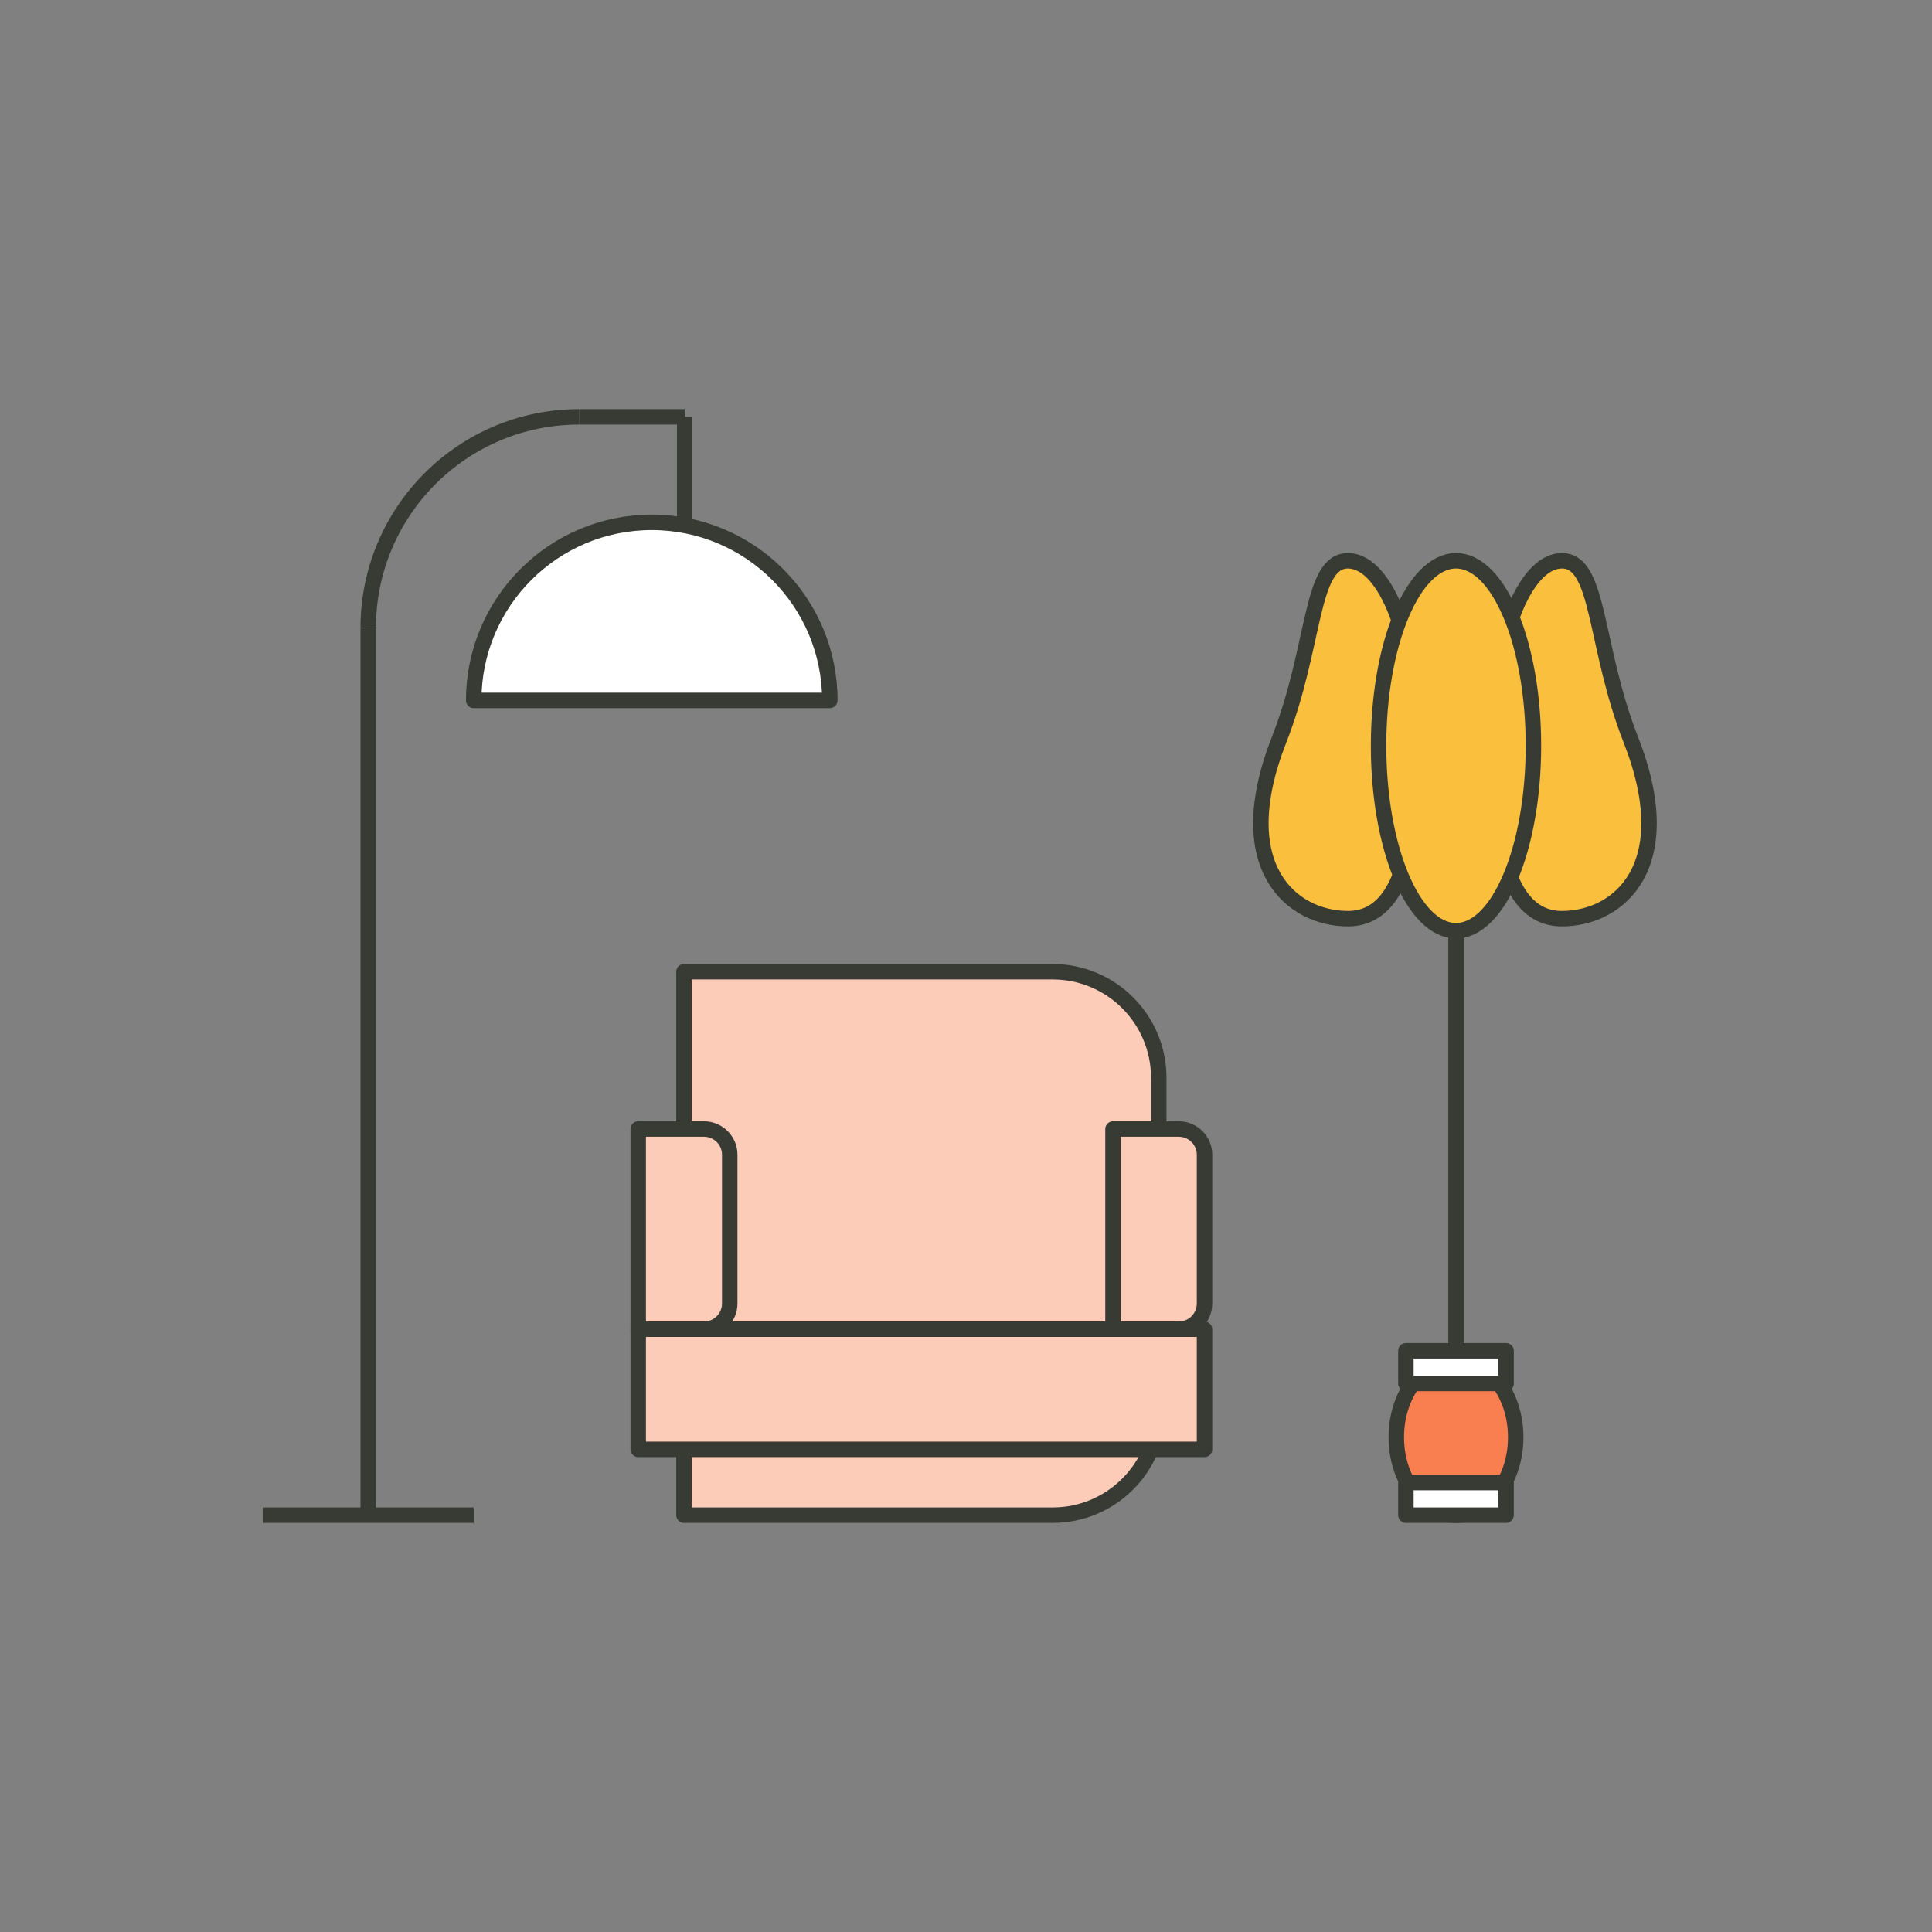 <?xml version="1.0" encoding="UTF-8"?><svg id="_レイヤー_2" xmlns="http://www.w3.org/2000/svg" width="250" height="250" viewBox="0 0 250 250"><rect x="0" y="0" width="250" height="250" fill="#808080" stroke="none"/><defs><style>.cls-1{stroke-width:0px;}.cls-1,.cls-2{fill:none;}.cls-3{fill:#fff;}.cls-3,.cls-4,.cls-2,.cls-5,.cls-6{stroke:#383a34;stroke-linejoin:round;stroke-width:2px;}.cls-4{fill:#fdccb9;}.cls-5{fill:#fac03d;}.cls-6{fill:#fa7f50;}</style></defs><g id="_レイアウト"><rect class="cls-1" width="250" height="250"/><path class="cls-4" d="m88.506,125.741h47.711c7.575,0,13.725,6.15,13.725,13.725v42.869c0,7.575-6.15,13.725-13.725,13.725h-47.711v-70.318h0Z"/><path class="cls-4" d="m82.585,146.096h8.515c1.837,0,3.328,1.491,3.328,3.328v19.25c0,1.837-1.491,3.328-3.328,3.328h-8.515v-25.907h0Z"/><path class="cls-4" d="m144.021,146.096h8.515c1.837,0,3.328,1.491,3.328,3.328v19.25c0,1.837-1.491,3.328-3.328,3.328h-8.515v-25.907h0Z"/><rect class="cls-4" x="82.585" y="172.003" width="73.279" height="15.544"/><line class="cls-3" x1="33.997" y1="196.06" x2="61.298" y2="196.06"/><line class="cls-3" x1="74.949" y1="53.94" x2="88.6" y2="53.94"/><line class="cls-3" x1="88.6" y1="53.94" x2="88.6" y2="67.591"/><line class="cls-3" x1="47.647" y1="81.242" x2="47.647" y2="196.06"/><path class="cls-2" d="m74.949,53.94c-15.078,0-27.301,12.223-27.301,27.301"/><path class="cls-3" d="m84.34,67.591c-12.726,0-23.042,10.316-23.042,23.042h46.083c0-12.726-10.316-23.042-23.042-23.042Z"/><rect class="cls-3" x="188.406" y="118.876" width=".001" height="57.384"/><path class="cls-5" d="m165.514,95.72c4.77-12.157,3.987-23.155,8.906-23.155s8.906,10.367,8.906,23.155-1.601,23.155-8.906,23.155-15.35-6.734-8.906-23.155Z"/><path class="cls-5" d="m211.029,95.72c-4.77-12.157-3.987-23.155-8.906-23.155s-8.906,10.367-8.906,23.155,1.601,23.155,8.906,23.155,15.35-6.734,8.906-23.155Z"/><ellipse class="cls-5" cx="188.406" cy="96.5" rx="10.019" ry="23.935"/><ellipse class="cls-6" cx="188.406" cy="185.973" rx="7.725" ry="10.086"/><rect class="cls-3" x="181.922" y="191.839" width="12.967" height="4.221"/><rect class="cls-3" x="181.922" y="174.796" width="12.967" height="4.221"/></g></svg>